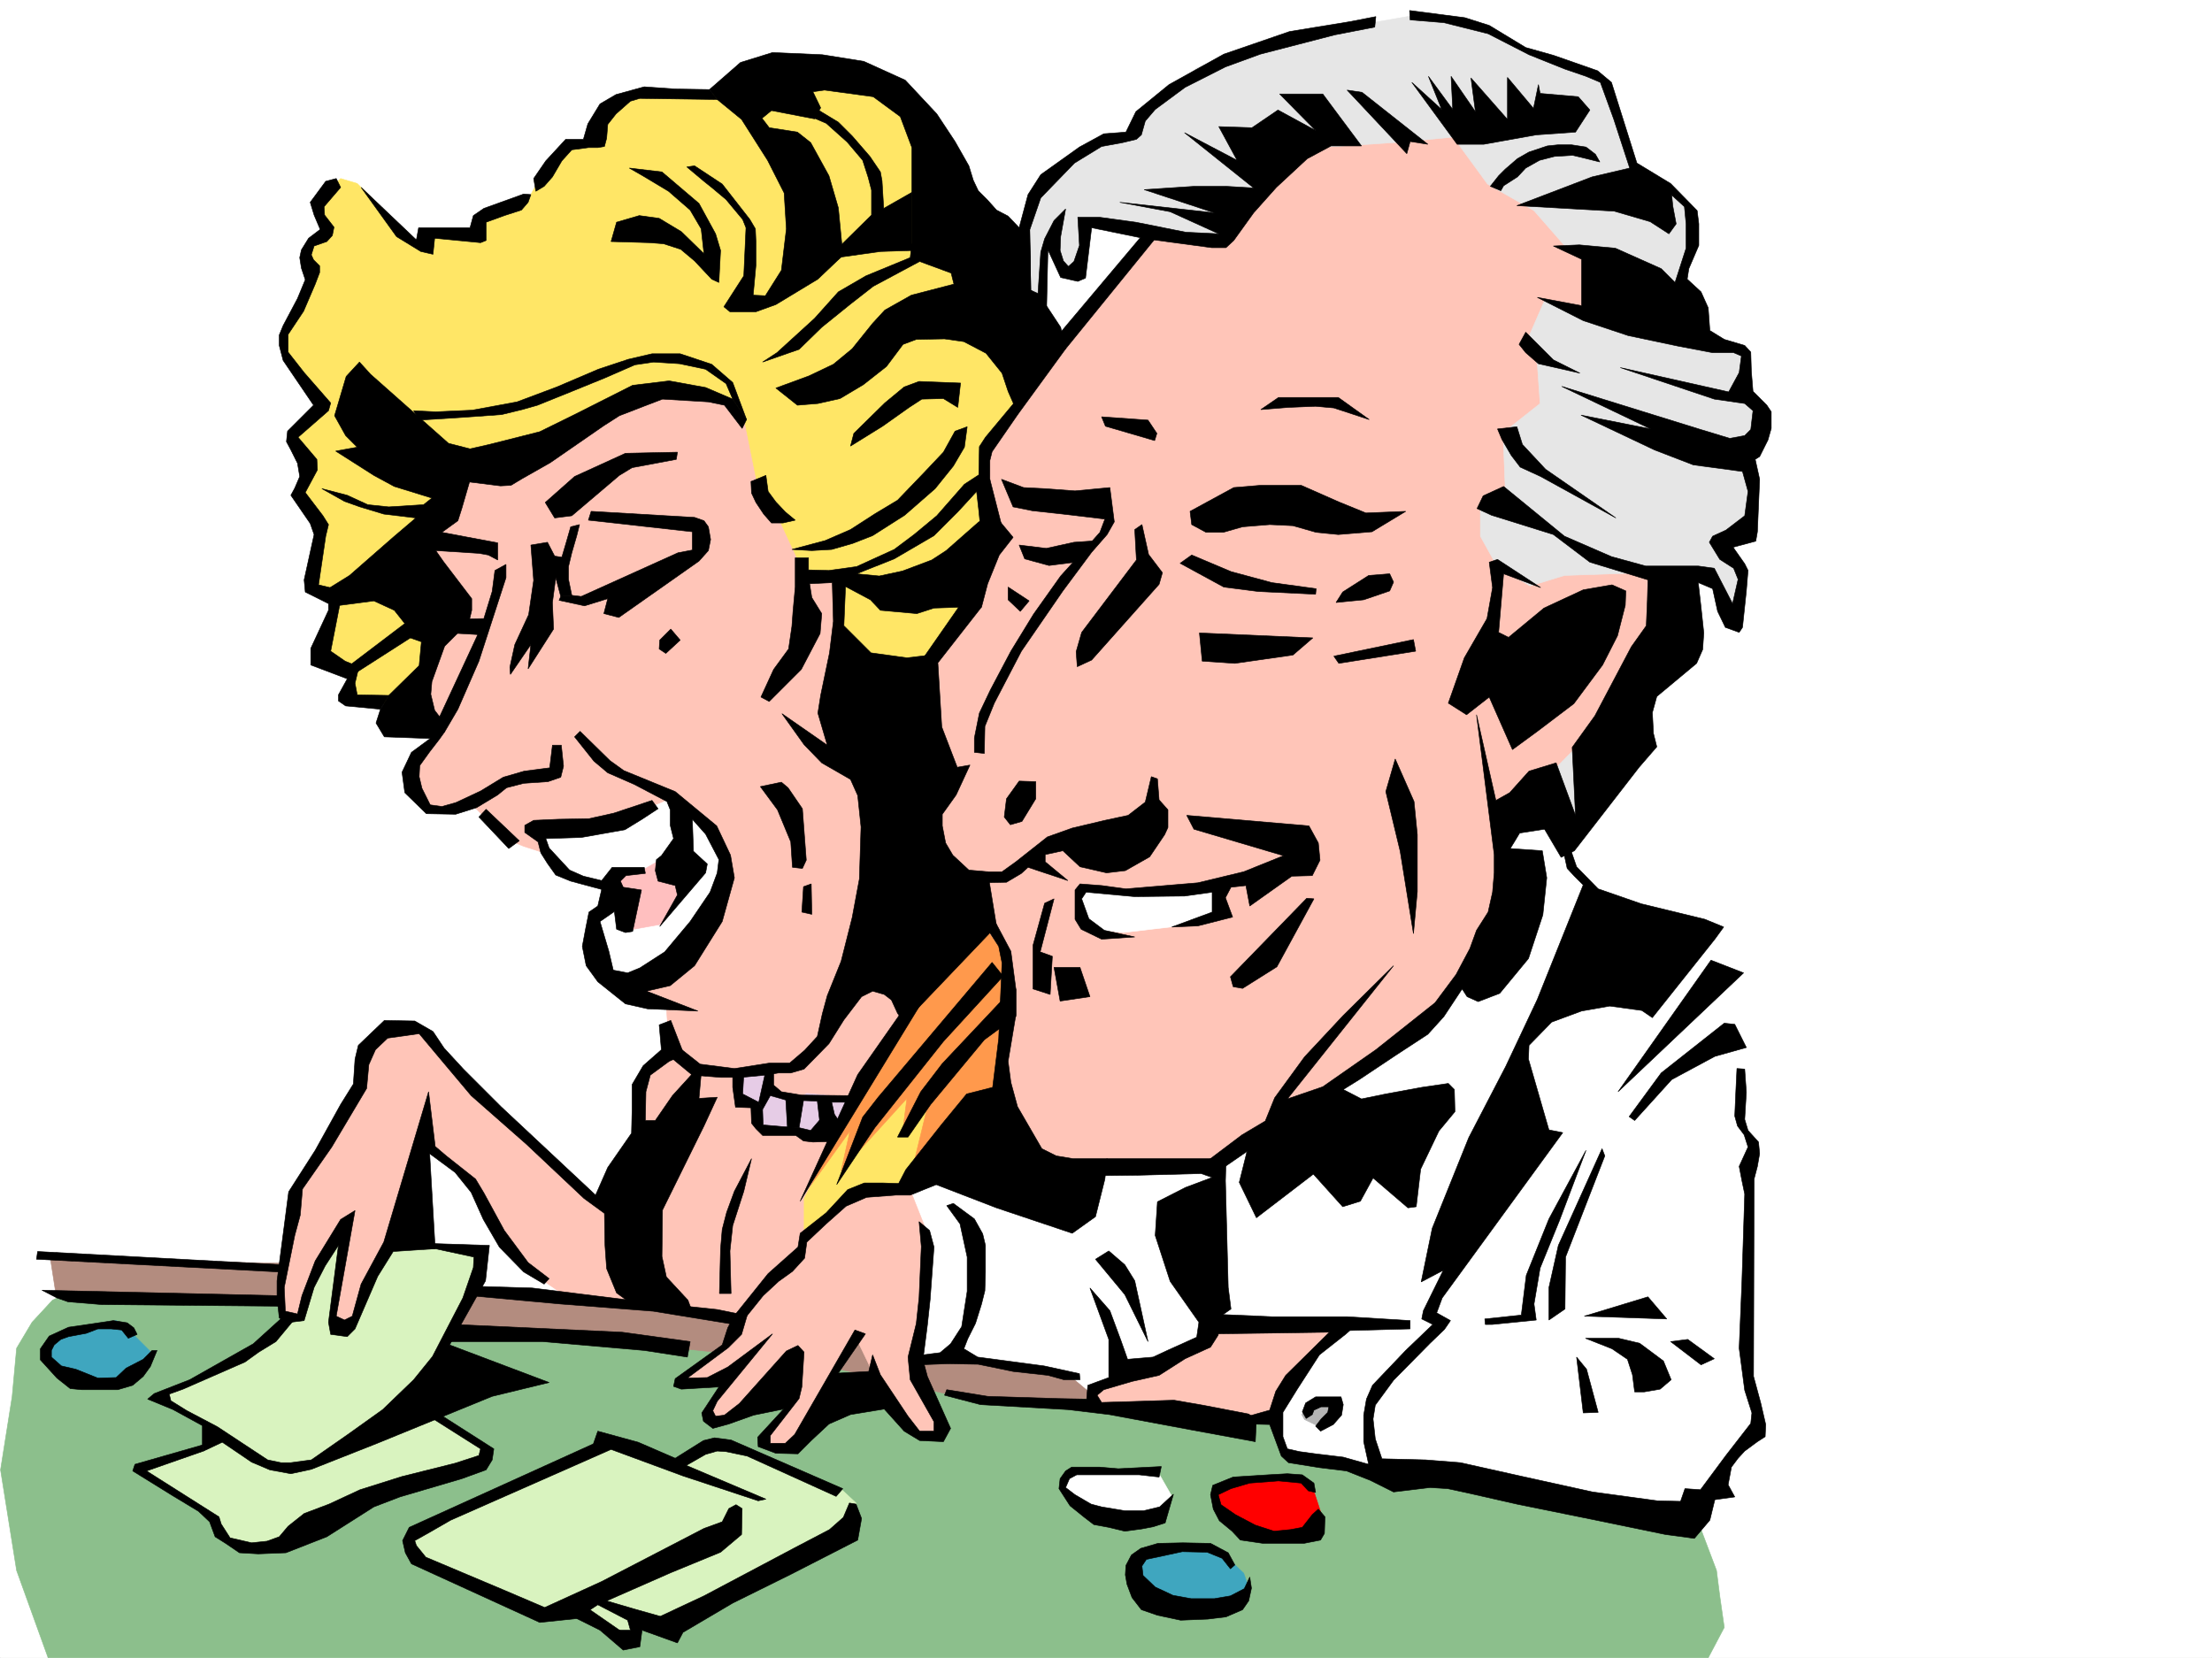 <svg xmlns="http://www.w3.org/2000/svg" width="2997.016" height="2246.668"><rect width="100%" height="100%" fill="#333333" stroke="none"/><defs><clipPath id="a"><path d="M0 0h2997v2244.137H0Zm0 0"/></clipPath></defs><path fill="#fff" d="M0 2246.297h2997.016V0H0Zm0 0"/><g clip-path="url(#a)" transform="translate(0 2.16)"><path fill="#fff" fill-rule="evenodd" stroke="#fff" stroke-linecap="square" stroke-linejoin="bevel" stroke-miterlimit="10" stroke-width=".743" d="M.742 2244.137h2995.531V-2.16H.743Zm0 0"/></g><path fill="#ffe666" fill-rule="evenodd" stroke="#ffe666" stroke-linecap="square" stroke-linejoin="bevel" stroke-miterlimit="10" stroke-width=".743" d="m968.781 1413.387 409.844 86.136-152.84 183.497-268.969 33.707zm0 0"/><path fill="#8cbf8c" fill-rule="evenodd" stroke="#8cbf8c" stroke-linecap="square" stroke-linejoin="bevel" stroke-miterlimit="10" stroke-width=".743" d="m71.16 1761.691-27.719 29.95-20.957 35.191-5.984 65.18-15.758 99.625 21.742 136.304 42.696 118.356h2249.265l21.742-41.215-6.023-41.953-4.496-35.188-33.703-89.109-572.426-182.012-661.61-53.957-347.64-35.191-589.664-29.95zm0 0"/><path fill="#b38c7f" fill-rule="evenodd" stroke="#b38c7f" stroke-linecap="square" stroke-linejoin="bevel" stroke-miterlimit="10" stroke-width=".743" d="m68.191 1704.762 127.348 3.754 220.29 3.71 266.741 37.461 400.852 32.962 490 78.628-80.899 32.961-116.125 4.496h-50.203l-234.523-53.918-201.559-20.957-104.164-15.757-122.851-5.239-289.223-39.687h-173.84l-123.594-5.238zm0 0"/><path fill="#3fa6bf" fill-rule="evenodd" stroke="#3fa6bf" stroke-linecap="square" stroke-linejoin="bevel" stroke-miterlimit="10" stroke-width=".743" d="m1666.324 2111.477-20.957-13.489-74.172-.742-31.476 19.473 3.754 35.933 50.203 19.47 59.16 6.022 33.742-17.242 3.754-14.234-5.277-14.977-13.453-12.746zm0 0"/><path fill="red" fill-rule="evenodd" stroke="red" stroke-linecap="square" stroke-linejoin="bevel" stroke-miterlimit="10" stroke-width=".743" d="m1772.715 2008.84-8.211-5.98-90.672.742-28.465 16.5 6.727 26.195 32.96 27.723 44.223 5.242 53.215-5.243 8.992-18.726-12.746-38.945zm0 0"/><path fill="#fff" fill-rule="evenodd" stroke="#fff" stroke-linecap="square" stroke-linejoin="bevel" stroke-miterlimit="10" stroke-width=".743" d="m1559.191 1993.121-102.636 1.488-14.977 6.762 1.484 20.215 40.47 31.477 84.652 2.972 18.73-29.953-17.988-31.473zm0 0"/><path fill="#d9f3bf" fill-rule="evenodd" stroke="#d9f3bf" stroke-linecap="square" stroke-linejoin="bevel" stroke-miterlimit="10" stroke-width=".743" d="m904.344 1976.66-76.403-22.48-267.48 120.582-5.281 13.492 12.746 26.937 145.375 62.172 49.422 4.496 44.222 17.243 36.715 26.98 17.988-11.262 8.25-14.976 27.72 7.508 262.245-141.582v-29.208l-21.742-20.214-159.605-59.942-53.918 24.75zm-516.239-197.765-38.199 46.449-61.426 32.96-66.707 32.962 3.012 6.726 54.703 30.735v30.691l-88.445 29.207 4.496 8.25 95.914 60.645 14.23 27.722 19.512 12.004h43.442l102.636-58.414 181.344-59.2 7.469-17.202-79.41-49.461 23.222-95.875 46.454-86.88v-33.702l-101.895-16.461-105.648-3.012-39.727 78.629zm0 0"/><path fill="#3fa6bf" fill-rule="evenodd" stroke="#3fa6bf" stroke-linecap="square" stroke-linejoin="bevel" stroke-miterlimit="10" stroke-width=".743" d="m176.809 1799.148-19.47-9.777-49.464 12.75-39.684 12-1.527 22.445 19.512 26.98 39.687 10.477 38.98-.742 33.708-28.465 5.98-12.746-21.699-21.699zm0 0"/><path fill="#ff994c" fill-rule="evenodd" stroke="#ff994c" stroke-linecap="square" stroke-linejoin="bevel" stroke-miterlimit="10" stroke-width=".743" d="m1265.473 1302.54-128.836 204.491-56.227 124.301 71.203-98.848-12.004 53.922 89.149-98.105-5.985 46.414 33.747-34.45-21 86.141 122.109-107.097 36.715-208.989-86.137-38.199zm0 0"/><path fill="#fff" fill-rule="evenodd" stroke="#fff" stroke-linecap="square" stroke-linejoin="bevel" stroke-miterlimit="10" stroke-width=".743" d="m1449.047 1512.27-38.945 47.156-155.11 26.98-72.687 81.64 59.199 170.79 62.207 3.75 142.363 17.95 54.66 45.706 145.375 17.203h83.168l7.504 37.457 23.969 14.977 59.2 3.754 71.901 18.73 114.645 14.973 270.492 44.184 51.692-40.43 10.476-29.95 41.957-51.69v-22.481l-11.222-44.926v-281.637l11.222-33.707-24.71-33.703 7.503-103.379-7.504-78.633-10.48-32.96-79.414-55.403-101.149-29.992-23.226-29.207-31.477-52.434-3.011-40.43-163.32 50.95-436.083 334.773zm0 0"/><path fill="#b5b5b5" fill-rule="evenodd" stroke="#b5b5b5" stroke-linecap="square" stroke-linejoin="bevel" stroke-miterlimit="10" stroke-width=".743" d="m1763.762 1916.723 10.48-10.48 14.23-8.25 16.462 8.25-2.973 14.234-17.242 11.218-17.242-8.25zm0 0"/><path fill="#ffc5b8" fill-rule="evenodd" stroke="#ffc5b8" stroke-linecap="square" stroke-linejoin="bevel" stroke-miterlimit="10" stroke-width=".743" d="m1643.098 1789.371-17.985 34.488-75.66 36.676-62.95 14.977-2.972 26.234 68.934 8.25 155.812 13.45 21-10.477 27.72-48.68 56.187-66.668-80.153-8.25zm-727.493-369.258-46.492 36.715-2.968 98.883-53.961 70.379-123.633-107.094-103.38-114.602-20.995-8.992h-45.711l-25.453 43.438 2.23 36.715-98.144 140.8-13.489 109.364-2.972 54.699 28.465 2.973 28.464-83.13 29.211-37.456-14.234 130.32 19.473 3.012 14.23-30.735 58.457-113.816 25.492-111.633 22.485 24.75 55.441 42.66 42.7 84.649 48.679 45.71 26.234 17.946 123.633 18.73 112.375 12.747-8.992 30.69-68.152 49.466 10.48 5.98 29.207 3.012 32.219-18.73-40.469 49.421 5.238 15.72h11.262l86.918-24.712 5.238 12.004-28.464 37.418 2.972 9.777 20.254 2.97h17.242l77.887-133.329 6.023-12.71 28.465 59.16 37.457 49.421 19.473 24.711h17.242l12.004-18.687-23.227-48.72-11.257-41.171 14.23-83.168v-88.367l-20.215-50.945h-54.699l-50.95 26.234-40.468 24.71v-43.437l62.953-120.586 89.149-151.316-57.676-55.406-215.793 83.129zm0 0"/><path fill="#e6cce6" fill-rule="evenodd" stroke="#e6cce6" stroke-linecap="square" stroke-linejoin="bevel" stroke-miterlimit="10" stroke-width=".743" d="m1036.227 1444.863 5.984 27.684 34.484 17.984 16.461-8.992 68.934 6.762-35.973 46.414-57.672 2.266-38.238-5.239-5.984-31.476-22.48-9.735-5.24-74.133zm0 0"/><path fill="#ffc5b8" fill-rule="evenodd" stroke="#ffc5b8" stroke-linecap="square" stroke-linejoin="bevel" stroke-miterlimit="10" stroke-width=".743" d="M1571.195 307.09 1411.59 486.875l-113.9 157.258-86.882 337.082 70.422 260.64 56.183 17.243 23.227 32.96-3.012 199.958 60.723 101.152 72.648-11.262 158.121-6.722 62.168-43.442 170.828-107.875 116.91-103.344 40.43-121.367v-71.902l69.676-46.414 147.601-200.738-40.43-587.243-324.452-168.52-246.485 104.864zm0 0"/><path fill="#e6e6e6" fill-rule="evenodd" stroke="#e6e6e6" stroke-linecap="square" stroke-linejoin="bevel" stroke-miterlimit="10" stroke-width=".743" d="m2028.977 768.473-23.227-41.918v-35.97l33.707-28.464-2.973-75.66 50.204-39.688-3.754-53.175-13.489-32.961 23.227-53.176 62.95 11.223 33.706-68.153-69.68-17.984-41.21-47.156-62.95-35.973-46.453-63.652-69.676 6.722-113.898 7.508-59.938 24.711-63.695 92.863-32.96 4.496-160.349-21.699-6.726 63.653-17.242 3.753-26.2-35.226-3.753 31.473-6.02 71.906-43.441-89.149 43.441-83.125 43.48-49.422 45.708-24.71 43.437-8.25v-21l80.195-68.149L1775.727 38.2l79.41-6.722 77.183-13.493 73.43 16.461 72.687 39.688 98.141 36.715 46.453 146.82 30.73 3.754 12.747-3.754 30.695 31.437-27.723 118.356 37.457 50.95 56.97 16.46v58.414l18.73 24.711-12.746 74.914v85.395l-33.704 21.703 23.965 32.96-9.734 74.915-27.723-56.93-46.449-11.223-89.93 250.907-53.175 92.902-36.715-71.164 49.422-50.203 87.66-128.836 12.75-79.371-16.465-17.985-110.145 3.75-46.449 14.235-30.734-17.985zm0 0"/><path fill="#fff" fill-rule="evenodd" stroke="#fff" stroke-linecap="square" stroke-linejoin="bevel" stroke-miterlimit="10" stroke-width=".743" d="m1661.828 1195.445-50.164 3.711-86.922 6.766-56.223-3.754-6.726 28.465 16.5 28.465 43.441 4.496 95.91-11.258 34.45-13.453v-29.246zm0 0"/><path fill="#ffc5b8" fill-rule="evenodd" stroke="#ffc5b8" stroke-linecap="square" stroke-linejoin="bevel" stroke-miterlimit="10" stroke-width=".743" d="m579.187 974.45 15.72 19.472-31.477 33.703v44.223l15.757 20.957 47.196 3.754 12.746-6.762 47.195 47.191 23.223 9.739 44.183 14.23 81.68 23.227v136.34l37.457 41.917 29.992 2.266 2.97 41.953 25.495 40.43 31.473 6.726 117.613-11.222 37.457-35.934 67.45-182.008 8.992-284.648-53.215-337.785-178.297-149.051-355.145 133.293-70.418 179.781 31.438 199.996zm0 0"/><path fill="#ffe666" fill-rule="evenodd" stroke="#ffe666" stroke-linecap="square" stroke-linejoin="bevel" stroke-miterlimit="10" stroke-width=".743" d="m1138.121 877.09 2.973-56.93-2.973-37.457-51.687-12.707-28.504-61.426-31.438-50.945-18.73-92.863-31.473-29.953-104.906-3.754-153.586 89.11-101.152 26.237-50.204 105.61 25.454 115.343-23.223 89.149-56.93-3.012-41.21-6.726 6.761-41.953-47.23-16.5 31.472-77.887-38.941-14.23 13.488-81.645-34.484-43.438 18.726-41.21-21.738-40.43 44.223-41.957-54.704-60.641v-23.969l5.985-29.992 28.504-62.168-2.27-23.187 5.238-23.97 17.247-3.007-9.739-27.723 3.012-26.98 25.453-23.969 22.485 6.766 30.73 30.695 53.922 53.957 16.5-23.226 63.691 6.726 11.965-30.695 51.73-10.477 18.731-33.746 53.918-50.164h21.738l19.473-48.68 24.75-16.5h130.36l117.613-40.43 123.632 29.208 50.95 109.363 126.644 296.613-37.457 50.91-28.504 33.704v126.605l-24.71 104.121-64.438 75.621v-10.48h3.008zm0 0"/><path fill="#fff" fill-rule="evenodd" stroke="#fff" stroke-linecap="square" stroke-linejoin="bevel" stroke-miterlimit="10" stroke-width=".743" d="m731.29 1123.539 44.179-7.508 63.695-3.754 69.676-29.949 41.21 29.95 28.466 48.679-6.723 60.684-91.418 105.609-63.691-9.734-15.72-68.153 31.474-40.468-15.754-13.45-53.961-6.765-24.711-37.457zm0 0"/><path fill="#ffbfbf" fill-rule="evenodd" stroke="#ffbfbf" stroke-linecap="square" stroke-linejoin="bevel" stroke-miterlimit="10" stroke-width=".743" d="m890.113 1167.723-23.226 13.488h-34.45l-3.007 23.969 29.207 53.918 37.457-6.762 38.238-50.91-18.727-26.98zm0 0"/><path fill-rule="evenodd" stroke="#000" stroke-linecap="square" stroke-linejoin="bevel" stroke-miterlimit="10" stroke-width=".743" d="m961.273 121.328 10.52 13.488-104.906-1.484-12.746 3.754-19.473 17.203-11.223 14.23-1.523 18.731-2.973 11.223-8.992 1.523h-12.746l-22.484 2.973-13.489 14.976-12.746 21.739-11.222 12.746-11.262 6.726-2.969-17.246 16.461-23.965 26.977-29.21h23.968l6.024-20.958 16.46-26.976 21.739-12.711 38.2-10.477 41.956 2.973zM709.547 262.91l9.738.742-3.754 10.477-8.996 10.48-23.222 7.508-24.711 8.992v24.711l-7.508 3.012-62.168-6.023-2.27 21.742-16.46-3.754-32.962-20.215-47.976-66.668 74.918 71.164 3.008-16.5h69.675l4.496-16.46 14.235-9.74zm-248.012-8.996-22.48 26.2.742 11.261 12.746 16.46-2.227 11.259-7.507 8.21-17.247 6.024-3.75 11.965 3.008 6.723 8.25 8.25v8.996l-5.98 15.718-15.758 36.715-20.957 31.473v23.969l21.7 27.683 35.972 41.211-2.973 10.48-41.21 35.973 25.452 29.95.747 14.23-16.461 30.695 23.964 31.477 7.508 11.965-3.754 15.754-9.734 65.886 21.7 5.239 6.023 6.765.742 16.461-12.004 61.426 19.473 13.488 12.746 5.239 5.238 5.984-4.496 18.727 3.012 15.757 42.695.743L515.496 961l-47.195-4.496-9.774-6.766v-8.21l12.004-21.739-49.465-18.73v-22.48l24.008-51.653v-8.992l-31.472-15.758-1.528-16.461 13.488-61.426-5.238-14.976-26.234-38.2 5.277-9.738 6.727-15.715-3.012-17.988-8.992-17.984-5.985-11.223 1.489-14.235 35.226-35.187-41.21-60.684-5.239-20.214V453.91l5.238-12.746 19.473-36.715 10.52-25.453-5.243-15.719-2.265-14.23 2.265-10.48 9.739-15.758 15.718-11.965-8.254-19.469-5.238-17.246 20.996-28.465 14.235-3.754zm0 0"/><path fill-rule="evenodd" stroke="#000" stroke-linecap="square" stroke-linejoin="bevel" stroke-miterlimit="10" stroke-width=".743" d="m1011.477 568.516-18.727-27.723-36.715-15.719-49.422-8.992-49.465 5.98-78.668 39.688-47.19 23.227-68.192 17.242-26.239 5.98-29.207-7.504-105.648-93.605-14.973-16.504-17.988 19.473-15.758 53.214 15.016 26.942 15.719 15.719-29.208 5.277 51.688 32.922 27.723 15.015 50.949 15.72-11.262 8.991-47.195 2.973-28.465-2.973-27.719-12.746-34.449-8.992 30.695 17.242 20.996 7.469 32.22 9.734 43.437 5.239-29.95 25.496-59.94 52.43-33.743 20.96 15.758 20.215 50.945-6.726 27.723 12.746 14.234 17.945-80.937 61.43 11.261 7.504 77.184-49.461 14.972 5.281-3.011 32.176-41.211 40.469L515.496 961l-6.023 18.691 11.261 18.727 62.168 2.27-25.453 18.726-12.746 26.941 3.754 27.723 29.207 28.465 39.727.742 28.464-8.992 28.465-17.207 12.004-9.734 23.223-5.98 32.96-2.27 17.247-5.98 3.75-14.978-3.008-28.464h-12.004l-3.715 30.691-34.488 4.5-28.465 8.25-30.73 18.727-33.703 15.718-18.73 5.239-15.759-2.227-11.222-22.484-3.754-15.719.746-14.973 13.488-18.73 12.746-16.5 7.508-10.477-.781-12.75-12.707-16.46-5.242-21.739 1.488-17.203 17.242-47.938 32.961-32.96 3.754-15.72v-15.757l-38.238-50.164-10.48-14.977 58.452 3.715 12.707 2.27 12.75 6.722v-23.183l-75.66-14.235 21.738-15.757 5.243-16.461 10.476-35.973 41.953 5.242 14.235-.742 14.976-8.996 38.239-21.7 72.648-50.202 20.996-13.454 32.961-12.746 25.492-9.734 62.172 3.754 21.738 4.496 23.97 31.437zm0 0"/><path fill-rule="evenodd" stroke="#000" stroke-linecap="square" stroke-linejoin="bevel" stroke-miterlimit="10" stroke-width=".743" d="m670.566 772.969-3.714 28.465-11.262 36.714-37.457.743-8.992 18.73 38.199 2.227-54.66 117.613 9.734 14.234L620.398 961l28.465-65.18 36.715-113.117v-17.945Zm48.719-34.449 3.754 47.937-6.766 46.453-18.73 40.426-6.723 30.734.742 9.735 27.723-40.469-3.754 32.965 34.485-53.922-1.524-35.973 4.496-33.703 6.766 25.492 14.973-1.523-4.497-21.7V767.73l4.497-18.73 6.726-23.227 3.754-14.972-11.965 3.008-6.023 20.957-5.98 20.254-9.735-1.524-9.738-18.73zm0 0"/><path fill-rule="evenodd" stroke="#000" stroke-linecap="square" stroke-linejoin="bevel" stroke-miterlimit="10" stroke-width=".743" d="m774.727 806.672 12.746 1.523L918.578 749l19.469-3.715v-24.75L797.21 704.816l3.754-11.964 140.094 8.21 12.746 4.497 5.984 8.25 3.008 17.246-3.008 14.972-12.746 14.235-108.621 76.398-20.254-5.238 5.277-20.254-31.476 9.738-34.485-7.469 2.27-5.242zm-35.973-125.824 12.75 20.957 23.223-2.97 64.437-54.702 17.242-10.477 59.942-11.222 1.484-9.739-70.418 1.489-68.934 31.476zM908.84 852.379l-14.977 14.976-.742 12.004 8.992 5.98 19.473-17.984zM648.863 1107.04l40.43 42.694 14.273-10.476-44.964-42.7zM778.48 998.418l26.239 32.96 18.726 15.759 35.934 15.719 44.223 23.226 4.496 11.219v20.96l4.496 17.985-16.5 23.227-6.727 5.238-1.484 14.977 3.715 14.23 23.226 5.984 3.008 12.746-23.969 42.696 62.172-72.649 2.266-12.004-18.727-17.203-1.527-43.437 17.988 20.215 17.985 34.445-2.227 17.984-9.738 26.2-26.977 39.726-34.488 41.172-33.703 21.738-16.5 6.727-19.473-3.754-5.98-25.453-12.004-40.43 19.508-13.492 2.972 23.969 12.004 4.496 9.734-1.524 11.965-56.148-24.71-3.754-3.755-8.25 7.508-7.469 26.239-3.008-1.528-8.25H829.43l-14.235 17.985-24.75-5.98-18.73-8.255-27.719-29.949-4.496-12.746 47.973-1.484 59.199-10.48 23.226-14.231 21.7-14.235-8.211-11.261-51.73 17.246-33.704 7.504-41.953.746-32.96 1.484-12.005 6.727v9.734l17.985 12.746 3.753 14.977 8.993 14.23 11.222 15.719 20.254 8.25 41.953 11.262-5.238 22.441-12.004 8.25-4.496 22.485-4.496 23.968 5.238 26.196 15.758 21.742 37.457 29.949 29.95 6.727 68.19 3.007-69.675-26.976 32.219-7.469 32.96-26.98 37.458-59.899 16.5-59.2-5.239-30.69-18.73-39.688-56.223-46.453-69.676-28.465-18.73-13.488-40.469-39.688zm251.727 67.41 23.227 31.473 17.984 43.441 2.27 34.45 13.488 1.523 5.238-11.262-5.238-69.637-19.473-28.464-8.992-7.508zm58.453 135.598-2.226 34.445 13.488 3.012-.781-41.211zm-195.539 187.25 2.973 33.703-24.711 21.703-14.977 25.492v34.445l-.742 31.438-32.219 46.45-16.5 37.46-128.129-119.844-50.949-50.945-26.234-28.465-14.977-22.445-24.71-14.23-41.212-.743-35.23 33.703-4.496 18.727-2.227 33.707-17.246 27.68-34.445 62.172-35.973 56.187-10.48 80.152-5.278 40.43v23.227l3.012 26.976 9.734 6.727 23.97-3.012 13.487-44.926 15.016-29.207 17.95-27.722-13.454 104.125 2.973 16.46 22.484 3.012 10.477-10.48 30.734-71.16 20.996-33.707 56.93-3.754-7.508-128.832 34.485 25.492 21.703 26.941 16.5 36.715 21.738 37.457 32.96 33.703 27.724 16.461 6.726-7.469-28.465-21.738-32.218-43.441-27.723-50.946-11.223-18.73-39.726-31.434-14.973-12.75-8.992-74.132-60.684 203.71-30.734 56.93-11.965 43.442-10.516 5.238-11.222-5.238 25.453-143.067-19.473 12.004-34.445 56.188-17.988 47.152-6.02 24.75-16.46-3.754-1.485-32.219 14.23-70.418 7.469-27.683 3.012-35.227 39.683-56.93 47.235-79.375 2.972-32.218 8.992-20.215 16.5-15.719 42.696-6.02 26.98 32.22 43.442 51.69 74.953 65.923 77.926 73.39 27.722 20.215.742 43.438 2.23 31.476 13.49 32.961 29.987 21.703 74.176 8.25-7.508-20.215-29.207-31.476-5.984-27.723.742-62.91 27.723-56.188 28.465-57.671 17.988-38.946-24.75 1.524 3.008-33.703-8.25-3.754-30.692 33.707-23.226 33.703h-13.488l.742-38.945 5.98-22.48 25.496-18.731 20.215-8.993-17.988-46.41zm0 0"/><path fill-rule="evenodd" stroke="#000" stroke-linecap="square" stroke-linejoin="bevel" stroke-miterlimit="10" stroke-width=".743" d="m383.61 1713.754-332.66-17.988-1.49 10.48 328.911 17.242zm-2.227 41.914-324.453-7.469 20.254 10.48 14.976 5.239 45.707 3.754 245.742 2.23zM173.84 1813.34l-8.996-11.219-14.23-1.488h-17.985l-15.758 5.984-23.969 4.496-10.48 3.754-8.992 7.465-3.754 7.508v8.996l13.488 11.96 19.473 4.5 29.992 12.005 24.71-.746 13.49-12.746 23.226-12.004 12.004-11.965h6.722l-8.992 21.703-9.734 13.488-14.235 12.004-20.215 5.98h-48.718l-15.719-1.484-17.984-14.23-22.485-24.715v-15.012l11.965-17.203 26.238-12.004 35.973-5.242 24.71-3.754 18.727 3.012 8.997 6.765 4.496 8.954zm209.77-29.207-40.47 36.715-86.136 48.68-47.977 18.73-8.992 7.504 34.488 14.234 39.684 21.7v26.238l1.527 8.21 25.454-11.964 39.726 26.976 24.711 10.48 28.465 5.239 27.723-5.98 89.183-35.23 155.856-63.653 77.144-18.73-134.855-50.95 48.718-86.879 5.239-47.937-116.91-3.754 2.269 8.25h41.211l52.434 11.262-.747 14.195-14.23 41.21-41.211 79.41-25.453 31.438-41.996 40.47-47.192 33.702-49.46 34.45-27.723 3.753h-13.453l-17.985-3.754-68.191-44.964-41.211-21.703-21.738-13.489-2.23-8.992 18.73-6.727 83.906-36.714 18.73-13.489 23.227-14.234 25.492-30.691zm0 0"/><path fill-rule="evenodd" stroke="#000" stroke-linecap="square" stroke-linejoin="bevel" stroke-miterlimit="10" stroke-width=".743" d="m274.207 1957.934-91.375 26.195-3.012 8.992 53.215 32.961 35.934 21.703 15.015 14.23 7.47 20.255 14.23 8.953 18.73 12.75 25.492 1.484 37.457-1.484 55.446-21.703 63.691-40.47 35.191-13.487 83.95-24.711 32.96-11.965 8.25-13.489 2.227-14.976-78.668-50.203-12.746 3.754 73.43 46.449-2.23 8.992-32.22 10.48-71.94 17.985-56.93 17.95-41.958 19.468-33.742 12.75-21.699 17.242-12.004 14.23-16.5 5.985-20.957 2.227-29.207-6.723-12.004-18.73-3.012-9.735-98.14-62.172 77.183-26.977zm343.183-163.282 225.528 10.477 92.16 12.707-3.754 21-58.457-8.996L735 1817.836H607.652Zm28.465-51.692 74.915 2.231 144.628 17.985 106.395 11.222 40.469 8.25-17.246 12.004-110.145-17.988-125.117-9.734-122.895-11.262zm372.387-173.019-23.226 44.184-10.477 28.465-6.023 23.226-2.227 26.196-1.527 60.683h15.758l-1.524-57.672 3.754-34.445 15.012-46.453zM560.46 556.512l29.95 1.484 49.461-2.23 60.684-11.22 53.957-20.253 56.187-23.969 40.469-13.449 32.219-7.508h38.199l42.7 14.23 28.464 24.712 18.727 50.207-18.727-27.723-8.992-20.996-27.723-19.473-35.191-7.469-35.23-2.27-25.454 3.755-41.21 17.988-44.223 17.985-46.45 18.73-20.996 5.98-27.722 6.727-52.434 3.754-59.2 3.754zm267.481-229.207 52.434 1.527 18.73 1.484 23.223 7.508 18.73 15.719 23.227 24.71 9.735 4.497 2.27-43.441-6.767-22.48-22.48-41.173-50.168-42.699-44.223-5.238 19.473 11.222 33.703 20.215 29.25 25.453 14.973 25.493 3.754 33.703-30.73-29.95-29.954-17.984-26.976-3.754-30.735 8.992zm0 0"/><path fill-rule="evenodd" stroke="#000" stroke-linecap="square" stroke-linejoin="bevel" stroke-miterlimit="10" stroke-width=".743" d="m971.793 134.816 32.96 26.98 35.227 55.403 22.446 44.223 3.012 48.68-6.727 56.148-21.738 34.484-16.5-.78 3.75-40.43v-32.22l-.742-17.202-7.508-12.747-37.457-47.937-37.457-24.711-10.48 1.488 23.226 19.469 11.222 8.996 18.73 15.715 22.481 26.98 4.496 11.223-2.972 65.18-26.977 41.953 8.211 6.726h35.227l26.98-9.738 56.93-34.445 31.476-29.95 1.485-12.75-5.238-53.917-12.708-43.438-24.75-44.969L1080.41 179l-38.2-5.98-9.737-12.75 12.75-10.477 58.414 11.262 8.25-15.016-10.48-21.7 15.718-2.269 65.96 8.993 36.716 26.98 15.719 41.953v129.578l-2.266 19.473-59.941 24.71-37.458 21.74-32.218 35.933-50.95 46.449-19.468 12.707 49.46-17.203 30.692-29.95 38.984-31.476 30.73-23.969L1246 354.285l42.695 15.719 3.754 14.976-57.672 14.973-35.972 20.254-16.5 17.95-27.723 34.484-25.453 20.957-32.961 15.718-44.965 16.5 29.207 23.227 27.723-2.27 29.988-6.722 31.477-18.73 31.437-24.712 22.48-29.988 17.989-6.726 38.238-.743 26.2 3.754 29.988 15.719 21.699 26.977 8.25 24.71 13.492 30.696 64.434-88.367-6.723-29.207-21.738-32.961-18.73-17.243-1.485-81.64-12.75-1.488-16.5-17.243-15.719-8.25-12-13.449-12.75-12.75-6.723-14.23-5.984-19.473-18.726-32.96-24.75-37.458-42.7-45.668-56.187-25.496-56.184-8.992-67.449-2.969-43.441 13.488-41.993 36.676zm0 0"/><path fill-rule="evenodd" stroke="#000" stroke-linecap="square" stroke-linejoin="bevel" stroke-miterlimit="10" stroke-width=".743" d="m1235.52 260.64-38.2 21.739-2.27-37.457-2.226-11.965-14.234-20.996-24.008-27.723-18.727-18.687-32.218-19.512-5.239 12.004 20.996 8.992 28.465 25.453 20.957 24.711 7.508 23.227 4.496 17.242v33.707l-53.957 53.176 2.266 11.965 10.48-8.211 53.215-7.508 46.45-1.488-3.755-9.735zm65.925 258.41-3.754 32.966-19.472-11.965-29.207.742-17.246 11.223-35.97 25.492-43.44 26.937 4.496-17.203 41.953-41.21 26.238-21.739 20.215-7.469zM1017.5 652.383l.742 15.719 5.98 12.746 10.481 15.718 10.52 12.004h15.715l16.503-3.754-13.492-11.222-12.746-13.489-10.476-14.23-3.012-21.742zm276.477-68.153-15.758 28.465-26.2 27.723-35.968 37.418-29.992 17.988-33.703 21.738-34.489 14.977-44.926 11.965 26.98 1.523 26.942-1.523 28.504-8.211 26.938-10.52 43.48-27.683 41.211-35.969 24.711-30.695 14.977-25.492 3.753-27.684zm0 0"/><path fill-rule="evenodd" stroke="#000" stroke-linecap="square" stroke-linejoin="bevel" stroke-miterlimit="10" stroke-width=".743" d="m1376.398 543.02-41.21 49.464-8.25 12.707-.743 38.2-19.511 12.746-37.457 42.699-30.696 25.453-26.98 20.215-50.945 23.226-37.458 5.239-27.722-.742v-16.461h-17.985v39.683l-3.011 32.961-1.489 20.215-4.496 30.734-20.254 27.684-17.203 37.457 11.223 5.98 43.441-43.437 25.492-48.68 2.227-26.941-13.45-21.738-3.01-18.73 30.733-1.485 1.485 52.433-5.238 42.696-12.004 57.672-3.754 23.968 5.238 17.95 7.508 25.492-61.426-42.7 29.95 41.957 23.968 24.711 38.984 22.442 9.735 21.742 4.496 42.695-2.227 70.418-9.777 52.434-14.973 59.16-18.73 46.45-6.723 24.71-6.765 30.695-17.243 18.727-20.214 17.246h-26.98l-47.938 7.469-46.45-5.984-35.972-28.465-8.992 14.976 34.445 28.465 38.984 3.008h27.723l31.473-3.008 18.73-3.012h16.461l17.984-5.238 33.746-34.45 20.215-32.218 23.969-31.433 14.973-7.508 15.758 4.496 9.738 7.508 8.25 17.984 8.992 12.707 125.117-131.062-12-73.391-25.457-2.27-21.738-20.21-9.734-16.504-4.5-23.184v-15.758l18.73-26.2 18.73-40.464-17.246 3.008-20.957-54.66-5.238-86.137-16.5-10.52-25.492 3.012-48.68-6.726-36.715-36.715 2.227-53.176 33.746 17.988 13.488 14.23 49.422 4.497 23.227-7.508 44.965-1.484h19.472l8.25-31.477 15.754-38.941 18.73-23.969-22.484-26.98-23.965 6.023-44.222 38.941-19.473 12.707-39.727 14.977-31.476 6.766-30.691-3.012 50.945-20.215 53.922-31.477 32.218-32.18 25.493-27.718 17.984-4.5v-37.457l3.012-11.965 35.191-50.945zm0 0"/><path fill-rule="evenodd" stroke="#000" stroke-linecap="square" stroke-linejoin="bevel" stroke-miterlimit="10" stroke-width=".743" d="m1326.195 692.07 3.715 37.457 27.719-15.718-16.461-64.399-17.984 16.465zm-18.73 118.356-71.945 103.379 16.5 8.21 77.89-99.585zm-82.422 555.765-62.953 89.895-77.926 171.531 173.098-283.125zm119.137-62.168-154.368 182.754-20.996 26.98-35.191 91.376 51.691-77.145 92.903-116.828 80.937-88.406zm17.945 46.454-85.394 90.632-29.208 38.2-31.472 61.425h14.23l30.696-44.222 72.683-87.621 42.738-31.477v-37.418zm0 0"/><path fill-rule="evenodd" stroke="#000" stroke-linecap="square" stroke-linejoin="bevel" stroke-miterlimit="10" stroke-width=".743" d="M992.75 1454.598v18.73l3.754 26.938 20.996.746.742 20.996 5.98 7.469 8.997 8.992h44.965l10.476 7.508 12.746 1.484 25.457-.742 12.004-24.711-8.25-12.004-18.73 5.98-13.488 15.758-15.72-3.754-23.226-1.484-25.492-2.27-.742-20.957-5.242-9.734-21.739-11.262 1.524-26.195zm0 0"/><path fill-rule="evenodd" stroke="#000" stroke-linecap="square" stroke-linejoin="bevel" stroke-miterlimit="10" stroke-width=".743" d="m1036.227 1456.828-8.25 36.715 5.242 9.734 10.476-18.726 20.996 5.98 2.23 38.2 15.759-.743 5.98-36.715 18.73.743 3.754 32.218 19.473-14.23-3.754-16.461h24.008l4.496-8.992-69.715-.746-26.941-4.496-10.52-8.993v-21.738zm320.66-807.418 15.758 37.422 26.195 5.238 41.215 4.496 56.968 6.766-6.765 17.984-17.988 20.215-35.188 38.946-36.715 51.687-30.734 50.168-27.723 52.434-14.973 31.472-6.765 33.707v19.47l13.488 1.487.746-36.714 12.746-31.438 36.715-70.418 56.188-81.64 38.98-52.434 20.957-23.969 9.739-17.203-5.985-46.453-47.191 4.496-40.469-3.008-29.207-1.488zm0 0"/><path fill-rule="evenodd" stroke="#000" stroke-linecap="square" stroke-linejoin="bevel" stroke-miterlimit="10" stroke-width=".743" d="m1365.879 795.45 28.465 18.73-11.965 14.23-16.5-15.715zm171.571-77.887 2.269 41.171-74.172 98.141-7.508 26.2 1.523 20.253 19.473-8.992 91.418-102.64 4.496-15.716-18.73-24.714-8.992-40.465zm74.956-24.711 2.227 17.949 19.472 10.515h23.227l26.234-7.507 36.715-3.008 31.477 1.523 31.476 8.992 29.95 2.973 45.707-3.754 45.71-27.683-53.96 2.23-36.715-14.977-50.945-22.48h-55.446l-35.933 3.008zm-13.488 70.378 59.195 32.22 46.453 5.984 77.926 3.754.742-7.508-59.941-8.211-55.445-14.977-53.215-22.48zm220.289 38.946 35.188-22.446 28.464-2.265 5.243 11.262-5.243 11.964-35.187 12.004-37.461 3.711zm-194.094 55.445 3.754 38.2 44.223 3.011 78.668-11.262 26.98-23.226zm182.09 31.473 6.723 9.738 104.164-16.5-3.012-15.719zm-426.348 169.266-17.203 23.968-3.011 24.711 8.25 10.477 15.718-4.497 18.73-30.69v-23.227zm-42.695 122.85h19.469l18.77-13.487 42.695-33.707 33.707-12 44.222-10.48 31.434-6.727 23.266-17.985 8.21-34.449 8.25 2.973 2.27 28.465 11.965 13.488v23.969l-4.5 9.738-20.215 29.949-32.96 18.73-25.493 3.008-35.973-8.25-23.222-21.699-23.969 5.238v9.739l30.73 25.453-53.957-17.985-8.992 8.25-20.215 12.004-36.714.742zm0 0"/><path fill-rule="evenodd" stroke="#000" stroke-linecap="square" stroke-linejoin="bevel" stroke-miterlimit="10" stroke-width=".743" d="m1617.645 1123.539 121.367 35.934-53.957 21.738-62.172 14.977-97.395 8.21-32.965-4.496-29.246-2.23-6.722 8.25v39.687l8.25 13.489 27.718 13.488 44.926-3.008-41.172-8.992-20.996-15.719-9.734-26.98 5.98-8.992 65.922 6.02 67.45-.782 37.456-5.238v26.976l-54.699 20.215 35.227-1.484 47.195-12.004-9.734-26.196 7.504-14.234 20.214-2.266 5.243 27.72 56.968-40.427 27.723-.746 10.477-20.996-2.266-23.226-12.71-23.184-165.587-14.234zm152.843 93.606-103.383 106.351 3.715 13.488 12.746 2.27 46.453-29.246 50.204-92.121zm-355.144 6.726-15.719 56.93v59.195l23.223 7.469 2.972-51.691-16.46-5.981 18.73-71.906zm12.746 86.919 8.25 45.667 40.43-5.98-13.493-39.688zm462.277-282.38-12.746 44.18 19.473 80.898 17.984 111.594 5.238-56.93v-77.144l-4.457-44.926zm-555.179 226.192 17.945 27.722 4.496 22.442-4.496 102.64-8.211 65.922-35.227 8.953-34.449 41.953-47.977 60.684-9.734 18.73-21.738-.742h-24.711l-22.484 8.953-29.208 31.477-35.23 27.719-3.012 18.73-40.425 35.934-45.711 56.93-8.993 16.5-7.507 23.183-63.692 45.711-2.23 10.476 10.48 3.754 50.946-3.011-23.227 35.23 2.27 11.223 12.707 9.734 21.738-5.98 33.707-12.004 40.469-8.25-35.192 38.2.742 12.745 23.97 8.996 29.948.742 17.989-17.988 24.007-22.441 29.208-12.746 45.707-7.508 26.98 29.988L1246 1951.91l32.219 1.527 9.734-17.988-31.433-70.418-6.024-22.445 6.024-47.191 3.71-34.45 5.243-71.16-5.985-22.484-14.23-12.004 3.008 33.746-3.008 68.895-3.754 35.187-11.223 45.71 2.973 30.692 32.219 56.93v12.746H1246l-15.719-20.215-37.457-56.187-10.52-26.977-5.238 22.48-41.21 2.231 36.714-53.176-14.234-5.238-81.64 141.578-12.747 11.965h-20.254v-10.477l38.985-50.168 3.754-15.757 2.968-47.192-8.25-8.953-15.715 7.465-63.695 71.164-20.215 15.719-12.004 1.523-3.753-7.508 6.023-12.746 74.914-91.375-60.684 44.965-27.722 14.23-26.977.747 55.442-41.215 17.988-17.984 7.508-25.454 21.699-26.98 20.996-19.473 18.73-13.449 16.461-17.984 3.008-21.743 26.238-24.71 26.977-23.97 27.723-11.964 39.687-3.008h19.473l35.226-14.234 81.68 31.476 102.64 34.446 31.473-22.48 12.75-50.95 2.97-27.684h-46.45l-22.484-3.75-19.47-9.738-32.964-56.93-8.992-32.96-3.754-28.465 10.52-62.91v-35.192l-6.766-50.945-24.711-46.453zm0 0"/><path fill-rule="evenodd" stroke="#000" stroke-linecap="square" stroke-linejoin="bevel" stroke-miterlimit="10" stroke-width=".743" d="m1282.715 1633.598 17.984 24.71 9.738 44.966v46.414l-7.468 47.933-15.016 23.227-14.23 12.004-29.207 3.714v12.746l40.465-1.484 40.43.742 47.233 9.735 47.196 5.242 21.738 5.98h21.7l-.743-8.25-47.937-10.48-89.93-11.961-18.727-11.262 5.239-13.453 10.52-20.996 8.21-26.195 4.496-17.989.782-25.453v-35.972l-3.754-15.715-11.262-20.215-28.465-21zm0 0"/><path fill-rule="evenodd" stroke="#000" stroke-linecap="square" stroke-linejoin="bevel" stroke-miterlimit="10" stroke-width=".743" d="M1499.992 1569.941h146.117l14.977 2.23-.742 27.723 3.754 144.551 3.75 29.211-17.243 12v23.227l-10.476 16.46-34.488 15.72-35.188 22.484-36.715 8.25-38.242 11.219-8.992 7.507 6.02 9.739 98.144-3.012 38.941 6.727 62.207 12 10.48 7.468-1.483 29.992-85.434-15.757-112.375-20.957-56.188-6.727-118.394-6.766-48.68-12.707 2.973-7.507 55.445 8.996 95.168 3.007 38.942.743 1.527-18.727 28.465-10.48v-51.688l-25.492-69.676 26.976 30.73 14.977 40.43 8.992 25.454 34.488-2.97 20.957-9.737 38.238-17.243 2.973-20.214-38.945-55.446-20.254-62.168 3.012-45.668 38.199-19.472 35.973-13.489-14.973-5.242-84.652 2.23-68.192.782zm0 0"/><path fill-rule="evenodd" stroke="#000" stroke-linecap="square" stroke-linejoin="bevel" stroke-miterlimit="10" stroke-width=".743" d="m1502.262 1695.023-17.989 11.223 39.727 47.938 31.438 63.652-17.989-82.383-13.449-21.7Zm-369.379 332.547-120.621-54.664-28.504-5.98-11.965-.781-15.758 4.496-26.2 14.976 107.88 45.707-10.48 2.227-101.895-33.703-97.399-35.934-217.316 95.875-29.95 17.242-18.73 10.48 2.23 6.723 12.747 15.72 104.902 44.222 56.188 23.968 77.183-35.23 138.61-71.902 24.71-8.996 8.993-17.946 9.738-5.238 8.25 5.238-.742 35.192-28.465 23.965-67.45 27.722-86.917 38.203 38.238 11.22 34.45 9.737 59.195-27.722 122.89-65.14 47.196-24.712 18.73-16.5 8.25-19.473 8.992 1.485 7.469 19.472-5.242 29.247-90.672 46.414-78.668 38.941-67.41 39.727-7.508 14.234-47.934-17.246-3.011 22.484-22.485 4.496-31.472-26.98h41.21l-3.753-13.488-40.43-20.957-28.504 18.73-50.164 5.238-173.84-79.414-8.25-14.972-3.754-16.461 8.992-17.989 249.497-113.117 6.023-17.203 54.7 14.977 50.167 21.699 38.239-23.969 14.976-3.715 22.48 2.973 151.356 65.922zm0 0"/><path fill-rule="evenodd" stroke="#000" stroke-linecap="square" stroke-linejoin="bevel" stroke-miterlimit="10" stroke-width=".743" d="m843.66 2211.848-48.719-33.704-13.488 14.977 31.477 15.715zm589.668-1757.192 111.629-132.59-65.922-13.488-8.25 68.192-10.476 4.496-23.227-5.282-17.242-37.418-2.27 98.844-41.953-58.414 3.008-62.168 14.234-53.176 17.243-26.98 52.433-37.418 32.961-17.984 29.992-2.27 13.488-27.684 44.965-36.714 74.172-41.211 89.149-30.692 82.422-13.492 34.449-6.723-1.488 14.23-53.957 10.481-101.153 26.196-47.191 17.242-54.703 27.722-40.47 29.95-13.448 15.718-5.278 18.73-6.726 5.981-18.73 4.496-28.466 5.243-36.714 22.48-45.707 47.195-14.973 43.442 1.484 81.64 9.735 4.497 3.754-56.188 5.242-17.95 12.746-24.75 15.715-15.714-6.723 37.457-.742 18.727 4.457 14.234 6.762 7.469 7.507-6.727 7.47-21.738-2.227-38.203h29.207l49.46 6.765 67.407 13.489 44.965 2.23-65.922-29.953-68.188-12.746 128.13 14.234-95.169-31.437 68.188-4.496h42.699l37.457 2.23-93.645-74.879 71.204 37.418-24.754-45.668 44.965 1.489 35.23-23.97 50.95 27.72-48.72-49.422h58.454l21.699 29.207 30.734 41.175h-41.21l-32.22 17.243-41.953 38.941-30.734 34.45-26.941 37.456-10.516 9.735h-19.473l-77.925-10.477-119.883 147.563zm0 0"/><path fill-rule="evenodd" stroke="#000" stroke-linecap="square" stroke-linejoin="bevel" stroke-miterlimit="10" stroke-width=".743" d="m1825.188 122.07 80.898 86.137 4.496-16.46 24.008 3.753-89.188-70.418zm87.664-10.48 61.425 83.91h35.973l71.16-12.746 53.215-3.754 19.473-29.95-15.72-17.988-51.69-4.496-2.266-11.964-6.727 32.218-35.23-41.953v56.93l-49.461-56.188 6.023 45.707-33-47.937 2.266 44.926-32.961-44.926 17.988 44.926zm106.39 140.84 11.223-14.23 8.992-8.997 16.5-14.23 15.719-8.993 24.75-8.25 14.23-1.488h18.73l19.473 3.012 12.746 9.734 5.981 10.48-20.957-5.238-15.758-3.753-24.71 1.484-20.255 5.238-18.726 10.52-11.223 11.965-18.73 12.003-3.754 6.723zm0 0"/><path fill-rule="evenodd" stroke="#000" stroke-linecap="square" stroke-linejoin="bevel" stroke-miterlimit="10" stroke-width=".743" d="m1909.84 14.234.742 12.746 45.707 3.715 59.941 15.012 55.446 28.426 48.719 19.512 28.464 9.734 19.47 8.21 17.987 49.466 21.739 66.664-50.946 11.965-101.894 38.941 78.668 4.5 53.176 3.008 48.718 14.234 25.453 16.461 9.778-13.488-4.5-23.969-1.524-14.976 17.243 15.718 2.23 23.227v32.96l-14.976 46.45-18.727-18.73-62.172-27.72-48.719-4.495-35.226 1.523 38.238 17.945v62.915l-59.941-11.223 62.171 31.476 60.684 20.215 67.445 14.23 47.196 8.993h28.464l10.516 4.496-3.008 22.445-14.234 26.235-146.86-32.961 127.387 42.699 41.211 5.98 11.223 9.739-3.012 25.453-8.21 8.25-20.255 3.754-41.953-12.746-185.8-57.672 120.62 57.672-94.386-18.73 99.625 47.195 52.473 20.214 66.667 8.993 7.508 26.98-4.5 32.96-25.492 19.47-17.984 8.25-4.496 8.21 14.23 23.227 18.73 12.004 6.02 14.977-7.508 32.96-24.71-47.937-21.739-3.012h-71.164l-46.45-12.746-63.695-27.683-82.421-67.407-27.723 12.707-8.25 17.243 19.473 8.992 83.91 26.2 49.46 37.456 78.669 23.969-.743 26.98-1.484 35.188-20.254 28.465-49.422 93.605-30.734 42.7 4.496 92.156-26.234-71.16-36.715 11.222-26.2 29.207-18.726 10.477-26.238-116.086 23.968 189.515v24.711l-2.226 26.2-6.024 26.976-15.718 24.715-8.993 24.71-18.73 35.227-28.465 38.204-80.191 63.652-71.907 50.168-47.976 16.5 143.851-180.527-68.152 67.41-52.472 56.187-40.43 55.403-12.746 31.476-31.477 18.73-45.707 34.446 18.73 11.223 33.704-23.188-10.48 41.914 23.226 47.938 77.183-59.157 39.727 44.18 23.969-7.465 17.203-31.476 47.23 40.468 11.223-1.527 5.984-50.906 24.75-51.692 21.739-26.234-.782-29.95-8.21-8.253-35.973 5.281-48.719 8.953-32.96 6.766-24.712-12.746 21.7-13.492 49.46-32.961 43.48-28.426 21.7-24.008 24.75-37.418 6.727 10.48 14.976 6.723 29.246-11.218 38.942-47.196 19.472-59.16 5.282-50.203-6.024-36.676-43.441-3.012 5.984-9.734 6.766-11.223 33.703-5.238 22.48 38.16 17.989-8.953 87.66-113.117 23.969-27.723-4.497-17.984-1.484-28.426 5.98-21.738 53.958-44.926 8.21-18.73 1.528-22.48-3.754-35.192-3.754-32.961 19.473 8.21 6.761 30.731 10.48 21.703 18.731 6.762 4.496-6.762 5.239-49.422 2.27-27.722-4.5-8.992-15.755-22.446 30.73-8.25 2.231-12.746 3.008-71.125-5.98-26.976 5.98-3.754 11.262-22.485 4.457-15.715v-22.484l-5.98-8.953-18.731-18.73-2.227-26.977-.785-26.2-8.21-8.991-27.72-8.25-19.511-12.004-2.23-30.696-9.735-21.699-18.73-17.242 2.23-14.234 13.488-31.473V303.34l-2.226-17.95-35.973-36.714-45.707-27.723-34.45-109.363-18.769-15.715-59.937-20.96-37.457-10.517-49.426-29.953-33-10.476zm0 0"/><path fill-rule="evenodd" stroke="#000" stroke-linecap="square" stroke-linejoin="bevel" stroke-miterlimit="10" stroke-width=".743" d="m2067.18 450.16-8.996 16.461 8.996 11.258 17.242 14.976 56.187 12.747-35.972-17.985zm-44.926 346.035-7.508 41.953-30.734 53.176-21.7 61.426 24.711 15.719 30.73-23.969 31.438 71.16 33.743-24.71 49.425-37.458 38.98-52.433 20.216-39.684 10.52-41.215.741-19.469-18.73-8.25-38.98 6.762-53.176 24.711-47.977 39.688-13.488-6.727 6.762-79.41 50.207 18.73-58.457-38.203-11.223 3.754zm-529.731-231.433 5.243 12.746 66.664 19.472 3.011-9.738-12.004-17.984zm215.754-9.739 37.5-3.007 36.715-1.489 24.711 2.23 47.934 15.759-41.953-29.993h-80.899zm320.7 26.2 5.984 14.23 12.746 21.742 12.004 15.715 27.723 12.75 101.894 56.145-95.172-65.883-31.476-33.703-7.465-23.969zm-513.969 1408.89-25.492-2.23h-37.457l-8.254 5.238-7.465 10.48-1.527 13.489 14.976 23.226 19.512 15.72 12.707 9.733 20.254 3.754 21.738 5.239 22.445-3.008 15.758-2.973 16.461-5.238 11.258-38.945-18.727 17.203-21.742 5.242H1524l-31.477-5.242-14.23-3.754-21.738-12.707-12.75-9.734 5.242-12.004 9.734-5.239h84.692l26.98 3.008 2.969-14.23zm125.121 101.11-37.461-.743-33.742.743-23.223 6.765-12.75 8.993-7.465 14.234-.746 12.707 2.23 12.746 6.766 17.988 12.707 16.461 21.739 7.504 31.476 6.727 36.715-1.485 24.71-3.011 22.481-9.735 8.25-11.965 3.754-17.246-2.265-14.972-7.469 15.718-18.73 9.735-21.739 3.754h-31.476l-24.711-4.496-24.008-11.223-16.461-15.719-1.484-12.746 5.98-8.992 48.68-10.48 33.746.742 20.215 8.25 11.257 14.234 5.985-5.238-8.992-16.5zm132.586-71.121-9.734-10.52-30.696-2.969-38.98 2.969-25.457 7.508-17.243 8.25 3.754 13.492 19.473 13.45 26.98 14.23 25.454 8.25 22.48-2.227 15.758-3.012 13.492-17.242 8.211-7.469 8.992 10.481-.742 22.48-5.242 8.993-22.48 4.457h-55.446l-30.73-4.457-11.223-12.004-17.242-14.23-8.211-15.72-3.754-19.472 2.969-12.746 27.722-11.223 47.235-3.008 26.195-1.488 20.254 1.488 15.719 11.219 2.27 12.75zm-130.36-212.742 58.457-.743 100.407-1.488-59.196 58.418-13.492 21.7-8.25 25.491-39.722 11.223 8.25 7.508 31.472.742 15.758 42.695 9.738 8.996 41.954 6.723 36.714 4.496 32.219 12.75 31.438 15.715 49.46-5.98 23.97 1.484 27.718 5.984 65.965 14.973 107.133 21.742 94.386 19.473 38.985 5.238 20.957-24.71 6.761-27.724 26.98-3.753-8.991-16.461 4.496-23.97 8.992-12.003 8.992-9.734 17.207-12.707 10.516-6.766.742-16.461-6.762-29.207-9.738-35.973.746-267.406 4.496-17.203 3.008-17.242-1.484-15.72-14.23-15.718-4.5-14.976 2.23-36.715-2.23-31.473-10.516-.742-1.489 30.73-1.484 33.704 3.754 13.453 8.992 12.004 5.242 16.46-12.004 26.235 3.75 19.473 3.754 17.984-3.754 118.316-3.75 90.637 7.504 56.93 9.738 30.73-1.527 14.235-33.703 43.437-34.445 46.414-20.996-1.488-5.985 17.246-31.476-.785-87.66-11.965-95.172-20.957-83.907-18.727-47.195-3.754-59.195-1.488-8.992-26.976-3.012-26.98 3.012-18.727 24.71-33.707 49.461-50.164 19.47-18.731 8.253-12.004-18.73-10.476 7.507-20.215 163.32-223.965-18.73-3.715-27.722-95.875.746-18.727 30.73-31.476 40.469-14.977 38.203-6.722 43.438 5.98 14.273 9.738 84.648-106.355 12.004-16.5-25.492-10.477-86.176-20.957-58.414-20.254-29.25-29.953-12.707-36.714-6.02 11.261 6.02 27.723 9.739 10.48 11.964 11.961-62.171 155.075-42.735 90.632-50.164 96.618-49.465 122.812-14.972 72.688 29.949-15.758-26.977 54.699-2.23 11.223 14.976 7.507-36.715 35.188-44.964 47.195-8.211 18.727-3.754 21.703v35.973l6.722 30.69-34.445-9.733-37.457-4.497-21.742-2.972-16.5-3.754-5.98-16.5v-32.961l19.472-31.438 29.988-46.449 35.192-27.722 6.02-5.239 81.64-2.23v-11.262l-85.395-5.238h-101.894l-84.692-3.715zm0 0"/><path fill-rule="evenodd" stroke="#000" stroke-linecap="square" stroke-linejoin="bevel" stroke-miterlimit="10" stroke-width=".743" d="M1801.96 1892.754h-19.468l-13.492 8.25-4.496 11.965 5.242 8.992 8.25-5.238 2.227-5.985 9.734-4.496h10.48l-1.484 7.469-8.996 8.992-7.465 9.738 6.723 6.762 17.246-8.992 11.219-12.746 2.27-14.235-3.012-10.476zm334.15-53.918 8.995 75.656 20.254-.781-15.757-58.414zm12.003-25.496 35.973 14.234 20.957 14.23 6.766 20.997 2.972 23.226h12.746l21.739-3.754 14.976-12.746-10.48-25.453-32.219-23.969-28.465-6.765zm115.387 4.496 41.21 31.477 17.985-8.25-35.972-26.196zm-116.871-34.446 111.629 3.754-25.492-29.953zm-125.16 11.262 59.941-6.023-2.972-21.7 8.25-48.679 26.199-64.438 35.972-95.128-50.207 92.902-30.73 76.398-6.727 53.922-49.46 5.239.742 7.507zm149.129-238.199-59.2 131.063-12.746 56.93v44.183l21.742-14.973.743-70.383 53.214-137.082zm36.715-43.437 43.44-59.2 85.434-67.41 14.23 1.528 15.72 31.437-42.7 12-58.453 31.438-50.203 55.445zm-15.016-33.707 170.086-161.051-44.184-17.207zM1380.855 738.52l36.715 4.496 37.496-8.25 32.22-2.227-24.75 28.465-41.212 5.238-32.96-8.992zm0 0"/></svg>
